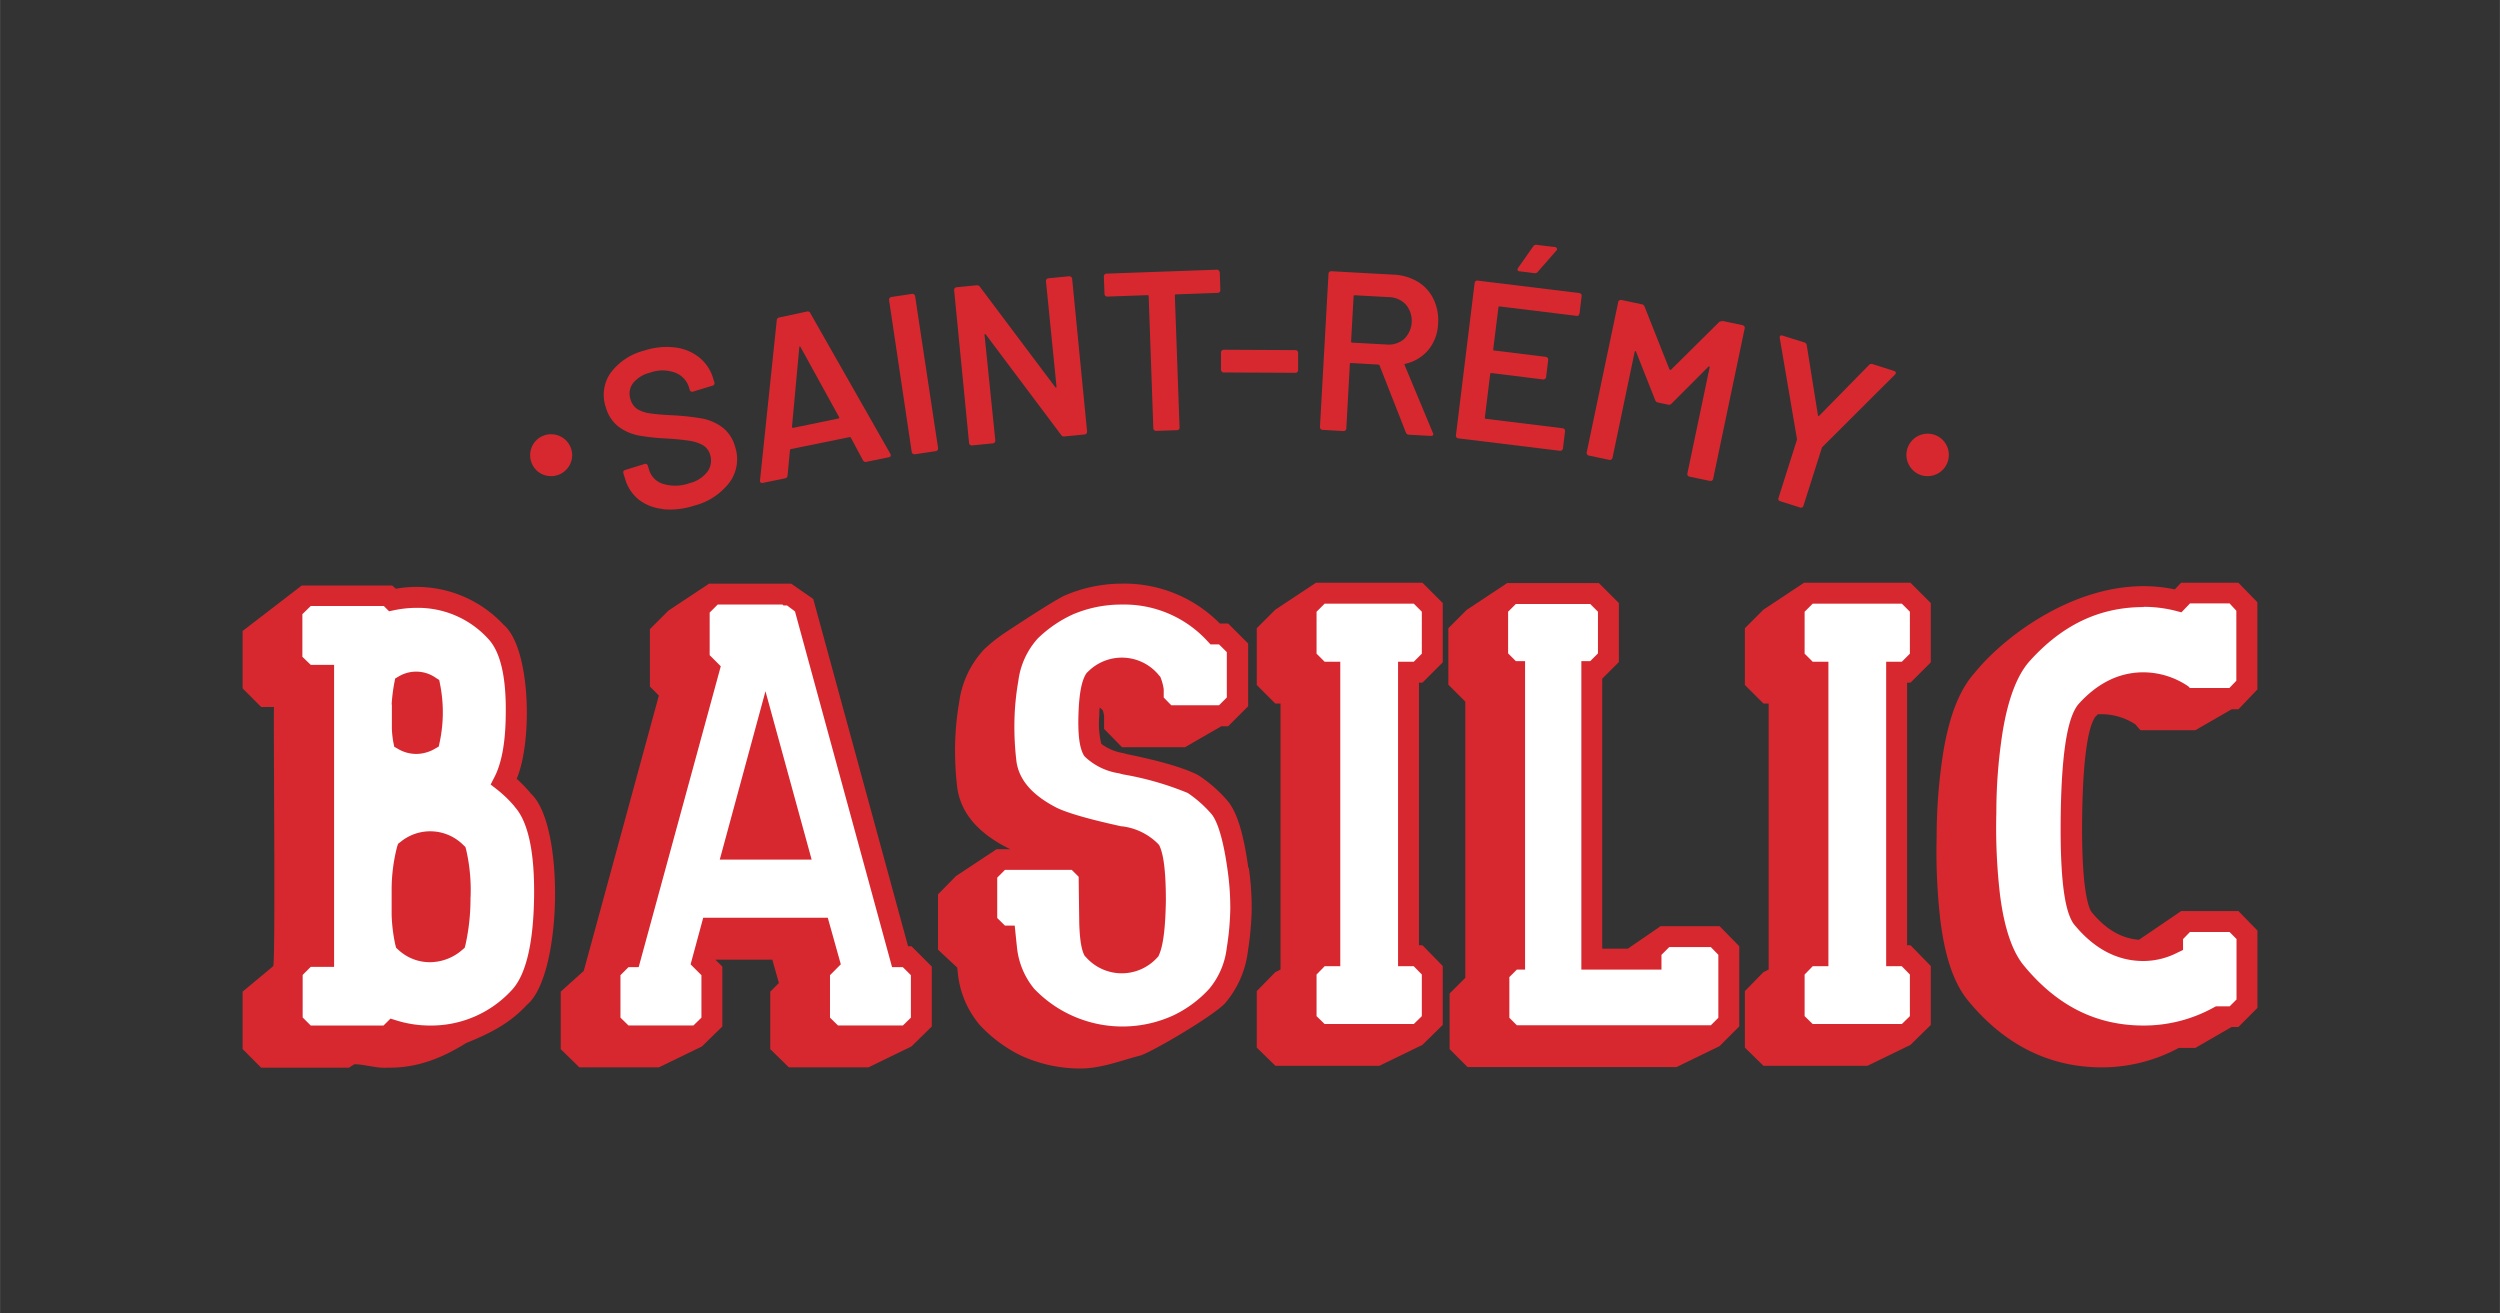 <svg id="Calque_1" data-name="Calque 1" xmlns="http://www.w3.org/2000/svg" xmlns:xlink="http://www.w3.org/1999/xlink" width="147.61mm" height="77.53mm" viewBox="0 0 418.42 219.78">
  <rect x="0" y="0" width="418.42" height="219.78" fill="#333333" stroke="none"/>
  <defs>
    <style>
      .cls-1 {
        fill: none;
      }

      .cls-2 {
        clip-path: url(#clip-path);
      }

      .cls-3 {
        fill: #d8282f;
      }

      .cls-4 {
        fill: #fff;
      }
    </style>
    <clipPath id="clip-path">
      <rect class="cls-1" width="418.42" height="219.78"/>
    </clipPath>
  </defs>
  <g class="cls-2">
    <path class="cls-3" d="M88.76,132.71a24.39,24.39,0,0,0-2.29-2.36c2.67-6.25,2.38-21.93-2.22-25.81a19.88,19.88,0,0,0-18-6L65.63,98H50.5l-9.9,7.61v9.61l3.1,3.11h2.16c-.15,0,.3,43.67-.16,43.4l-5.1,4.25v9.61l3.1,3.11H58.43c.09-.1.76-.48.85-.57,1.76,0,3.76.72,5.65.57,4.91.08,9.11-1.64,13.08-4.12,3.69-1.5,7.2-3.15,10.17-6.39,5.95-4.9,6.4-30.42.58-35.43"/>
    <path class="cls-4" d="M86.13,135a19.89,19.89,0,0,0-2.88-2.8l-1.14-.89.66-1.28c1.21-2.36,1.84-5.89,1.87-10.48.1-6.22-.89-10.46-2.93-12.62a15.89,15.89,0,0,0-12-5.19,18.47,18.47,0,0,0-3.68.38l-.92.19-.88-.88H52L50.6,102.8v7.13L52,111.28h3.91v50.55H52l-1.35,1.35v7.12L52,171.65H64.18l1.17-1.16,1,.31a18.86,18.86,0,0,0,5.57.85,18.28,18.28,0,0,0,13.72-5.92c2.35-2.5,3.61-7.69,3.74-15.39s-1-12.85-3.26-15.32M65.54,117.91a29.32,29.32,0,0,1,.44-3.57l.15-.77.68-.4a5.72,5.72,0,0,1,6.09.26l.61.4.14.72a24,24,0,0,1-.06,9.63l-.16.77-.68.39a6.23,6.23,0,0,1-3.09.85,6,6,0,0,1-3-.81l-.68-.39-.16-.78a15.51,15.51,0,0,1-.24-2.28v-4Zm13.2,32.27a35.48,35.48,0,0,1-.83,7.91l-.14.54-.42.36a8.26,8.26,0,0,1-5.42,2.06A7.73,7.73,0,0,1,66.69,159l-.4-.36-.14-.53a27.66,27.66,0,0,1-.61-5v-4.33a28.86,28.86,0,0,1,.9-7l.17-.54.44-.34a7.83,7.83,0,0,1,10.48.53l.36.34.13.48a30.09,30.09,0,0,1,.73,8"/>
    <polygon class="cls-3" points="152.55 158.38 151.98 158.38 136.11 100.26 132.41 97.69 118.67 97.69 111.88 102.19 108.77 105.3 108.77 114.91 110.27 116.42 97.7 162.5 93.84 165.98 93.84 175.6 96.96 178.65 110.27 178.65 117.47 175.15 120.89 171.81 120.89 161.78 119.73 160.63 129.26 160.63 130.36 164.53 128.91 165.98 128.91 175.6 132.03 178.65 145.34 178.65 152.54 175.15 155.95 171.81 155.95 161.78 152.55 158.38"/>
    <path class="cls-4" d="M151.1,161.88h-1.8l-16.25-59.54-1.33-1h-.6l-.16-.16H120.12l-1.35,1.35v7.13l1.86,1.86-13.74,50.35h-1.7l-1.35,1.35v7.11l1.34,1.31h10.87l1.34-1.31v-7.11l-1.81-1.81,2.11-7.8h20.85l2.18,7.79-1.81,1.82v7.11l1.34,1.31h10.86l1.34-1.31v-7.11Zm-30.64-18,7.65-28.18,7.73,28.18Z"/>
    <path class="cls-3" d="M208.92,145.22c-.79-5.77-1.9-9.33-3.5-11.22h0a23.06,23.06,0,0,0-4.49-4l-.5-.32c-2.36-1.18-6.2-2.3-11.74-3.44l-.61-.17a8.35,8.35,0,0,1-3.76-1.57,14.57,14.57,0,0,1-.33-4.81c0-.47,0-.89.07-1.28.17.16.35.32.52.5a8.39,8.39,0,0,1,.21.9V122l3,3.06h10.55l6.07-3.5h1.14l3.35-3.35V107.71l-3.35-3.35h-1.39a22.42,22.42,0,0,0-16.43-6.67,24.17,24.17,0,0,0-9.56,2c-2.11,1-9.44,5.86-10.07,6.29a24.19,24.19,0,0,0-3.44,2.76,16,16,0,0,0-4.12,8.76,47.23,47.23,0,0,0-.69,7.23,51.52,51.52,0,0,0,.38,7.24c.61,4,3.29,7.25,8,9.73a9.5,9.5,0,0,0,.9.44h-2.34l-6.8,4.5-3,3.06v9.25l3.22,3,.09.83a15.84,15.84,0,0,0,3.69,8.79,23.48,23.48,0,0,0,6.95,5.14,23.74,23.74,0,0,0,9.87,2.13c3.5,0,6.64-1.29,9.94-2.14,1.79-.46,12.3-6.61,14.3-8.8a16.41,16.41,0,0,0,3.8-8.64,51.3,51.3,0,0,0,.64-7,46.7,46.7,0,0,0-.48-7"/>
    <path class="cls-4" d="M168.19,154.92h1.64l.16,1.57c.07.68.13,1.31.2,1.88a12.93,12.93,0,0,0,2.9,7.13,20.45,20.45,0,0,0,23.3,4.45,19.44,19.44,0,0,0,6-4.45,13,13,0,0,0,2.93-6.85,46.07,46.07,0,0,0,.59-6.47,44.23,44.23,0,0,0-.44-6.46c-.89-6.5-2.07-8.71-2.7-9.46a20,20,0,0,0-3.8-3.41l-.19-.13a51,51,0,0,0-10.84-3.11l-.67-.18a10.57,10.57,0,0,1-5.68-2.76l-.15-.17-.11-.2c-.68-1.27-.94-3.42-.83-6.78s.51-5.49,1.24-6.69l.13-.2.18-.16a8,8,0,0,1,11.94.58l.21.23.11.29a8.49,8.49,0,0,1,.46,1.8l0,.29v1.09l1.26,1.29h8l1.3-1.3v-7.59l-1.3-1.29h-1.43l-.51-.55a18.89,18.89,0,0,0-14.43-6.12,20.56,20.56,0,0,0-8.15,1.67,20.82,20.82,0,0,0-5.82,4,13.07,13.07,0,0,0-3.26,7.15,44,44,0,0,0-.65,6.77,49.13,49.13,0,0,0,.35,6.75c.46,3,2.56,5.46,6.42,7.51,1.16.64,4,1.71,11.14,3.27l.14,0a10.25,10.25,0,0,1,6,2.94l.18.21.12.26c.41,1,1,3,1,9.05-.08,4.53-.43,7.38-1.12,9l-.13.3-.23.24a8,8,0,0,1-11.9-.11l-.22-.22-.13-.27c-.28-.63-.67-1.85-.77-5.22l-.1-7.74-1.15-1.15H168.2l-1.3,1.3v6.75Z"/>
    <polygon class="cls-3" points="238.07 114.26 241.47 110.86 241.47 100.94 238.07 97.54 220.25 97.54 213.45 102.04 210.34 105.15 210.34 114.65 213.45 117.76 214.32 117.76 214.32 162.28 213.44 162.72 210.34 165.89 210.34 175.34 213.46 178.39 230.85 178.39 238.06 174.89 241.47 171.55 241.47 161.69 238.08 158.22 237.49 158.22 237.49 114.26 238.07 114.26"/>
    <polygon class="cls-4" points="221.69 171.39 236.63 171.39 237.97 170.08 237.97 163.11 236.61 161.72 233.99 161.72 233.99 110.76 236.62 110.76 237.97 109.41 237.97 102.39 236.62 101.04 221.7 101.04 220.35 102.39 220.35 109.41 221.7 110.76 224.32 110.76 224.32 161.72 221.71 161.72 220.35 163.11 220.35 170.08 221.69 171.39"/>
    <polygon class="cls-3" points="287.81 155.02 277.93 155.02 272.44 158.79 268.16 158.79 268.16 113.6 270.95 110.81 270.95 100.94 267.6 97.59 252.26 97.59 245.47 102.09 242.41 105.15 242.41 114.6 245.25 117.44 245.25 163.66 242.62 166.29 242.62 175.59 245.62 178.6 280.59 178.6 287.8 175.1 291.1 171.8 291.1 158.38 287.81 155.02"/>
    <polygon class="cls-4" points="253.87 171.6 286.35 171.6 287.6 170.35 287.6 159.81 286.34 158.52 279.38 158.52 278.08 159.82 278.08 162.29 264.67 162.29 264.67 110.66 266.15 110.66 267.45 109.36 267.45 102.39 266.15 101.09 253.71 101.09 252.41 102.39 252.41 109.36 253.71 110.66 255.25 110.66 255.25 162.29 253.87 162.29 252.62 163.54 252.62 170.35 253.87 171.6"/>
    <polygon class="cls-3" points="319.76 114.26 323.16 110.86 323.16 100.94 319.76 97.54 301.94 97.54 295.15 102.04 292.04 105.15 292.04 114.65 295.15 117.76 296.02 117.76 296.02 162.28 295.14 162.72 292.04 165.89 292.04 175.34 295.15 178.39 312.55 178.39 319.75 174.89 323.16 171.55 323.16 161.69 319.77 158.22 319.19 158.22 319.19 114.26 319.76 114.26"/>
    <polygon class="cls-4" points="303.38 171.39 318.32 171.39 319.66 170.08 319.66 163.11 318.3 161.72 315.69 161.72 315.69 110.76 318.31 110.76 319.66 109.41 319.66 102.39 318.31 101.04 303.39 101.04 302.04 102.39 302.04 109.41 303.39 110.76 306.02 110.76 306.02 161.72 303.4 161.72 302.04 163.11 302.04 170.08 303.38 171.39"/>
    <path class="cls-3" d="M350.53,120.16c.2-.22.41-.41.61-.62l.63,0a10.39,10.39,0,0,1,5.6,1.68l.88,1h9.19l6.07-3.5h1.14l3.17-3.32V100.8l-3.18-3.26h-9.59L364,98.65a25.06,25.06,0,0,0-5.22-.54c-12.33,0-23.63,8.71-28.33,14.57-2.49,2.79-4.2,7.14-5.21,13.28a91,91,0,0,0-1.1,14.07,100.15,100.15,0,0,0,.63,14.08c.76,6.08,2.25,10.42,4.56,13.29,6.11,7.46,13.66,11.25,22.45,11.25a27.06,27.06,0,0,0,12.87-3.25h2.78l6.07-3.5h1.14l3.19-3.2V155.75l-3.18-3.26h-9.58L358,157.3c-3-.24-5.6-1.78-8-4.73-.66-1.18-1.67-4.85-1.5-16.28s1.36-15.06,2.09-16.13"/>
    <path class="cls-4" d="M358.77,101.61c-7.39,0-13.64,3-19.09,9.07-2.07,2.32-3.58,6.28-4.49,11.77a87.44,87.44,0,0,0-1.06,13.62,97.2,97.2,0,0,0,.61,13.67c.68,5.43,2,9.39,3.91,11.77,5.58,6.82,12.17,10.14,20.12,10.14a24.09,24.09,0,0,0,11.71-3l.4-.21h2.3l1.15-1.15V157.17L373.17,156h-6.64l-1.15,1.18V159l-1,.48a12.54,12.54,0,0,1-5.64,1.37c-4.39,0-8.3-2.07-11.63-6.17l-.14-.19c-1-1.61-2.25-5.24-2.06-18.24s1.7-16.68,2.82-18.21l.1-.13c3.19-3.57,6.86-5.38,10.91-5.38a13.44,13.44,0,0,1,7.36,2.24l.18.12.25.27h6.6l1.17-1.22V102.22L373.17,101h-6.63l-1.43,1.49-1-.26a21.48,21.48,0,0,0-5.35-.66"/>
    <path class="cls-3" d="M110.94,85.19a7.8,7.8,0,0,1-4-1.54,6.85,6.85,0,0,1-2.32-3.5l-.28-.91a.43.43,0,0,1,0-.35.46.46,0,0,1,.27-.22l3.24-1a.41.41,0,0,1,.34,0,.47.47,0,0,1,.23.27l.21.69A3.47,3.47,0,0,0,111,81a7,7,0,0,0,4.41-.13,5.39,5.39,0,0,0,3.05-2,3.18,3.18,0,0,0,.38-2.78,2.69,2.69,0,0,0-1.14-1.54,6.35,6.35,0,0,0-2.16-.75c-.88-.15-2.18-.29-3.88-.4a37.19,37.19,0,0,1-4.73-.5,8.27,8.27,0,0,1-3.36-1.45,6.12,6.12,0,0,1-2.17-3.25,6.42,6.42,0,0,1,.78-5.77,10.08,10.08,0,0,1,5.65-3.75,11.91,11.91,0,0,1,5.1-.53A8,8,0,0,1,117,59.81a7,7,0,0,1,2.36,3.55l.19.61a.47.47,0,0,1,0,.35.4.4,0,0,1-.27.22l-3.27,1a.41.41,0,0,1-.34,0,.44.44,0,0,1-.23-.27l-.12-.4A3.81,3.81,0,0,0,113,62.38a6.06,6.06,0,0,0-4.23,0,5.2,5.2,0,0,0-2.85,1.78,2.92,2.92,0,0,0-.39,2.7,2.81,2.81,0,0,0,1.13,1.61,5.48,5.48,0,0,0,2.13.72c.88.13,2.23.25,4,.33a42.7,42.7,0,0,1,4.67.52,8.21,8.21,0,0,1,3.34,1.42,6,6,0,0,1,2.2,3.24,6.58,6.58,0,0,1-.82,5.93,10.75,10.75,0,0,1-6,4,12.87,12.87,0,0,1-5.22.6"/>
    <path class="cls-3" d="M144.41,77l-2-3.73a.25.25,0,0,0-.22-.11l-9.82,2c-.08,0-.13.08-.16.19l-.4,4.23a.49.49,0,0,1-.41.48l-3.72.76a.37.37,0,0,1-.36-.06.37.37,0,0,1-.12-.38L130,53.62a.49.49,0,0,1,.41-.48l4.65-1a.48.48,0,0,1,.56.28L149,75.94a.38.38,0,0,1,.07.18c.05.22-.07.36-.34.42L145,77.3a.46.46,0,0,1-.56-.27m-11.67-5.42,7.55-1.56c.15,0,.18-.12.1-.26L134,58.12c-.05-.1-.1-.14-.15-.13s-.07.07-.08.17l-1.22,13.25c0,.16.07.22.2.2"/>
    <path class="cls-3" d="M152.77,75.94a.44.44,0,0,1-.18-.3L148.8,50.23a.41.41,0,0,1,.09-.34.43.43,0,0,1,.3-.18l3.45-.52a.45.45,0,0,1,.34.09.43.43,0,0,1,.18.3L157,75a.4.4,0,0,1-.09.33.37.37,0,0,1-.3.18l-3.45.52a.45.45,0,0,1-.34-.08"/>
    <path class="cls-3" d="M175.15,46.75a.46.46,0,0,1,.31-.17l3.48-.34a.44.44,0,0,1,.33.11.46.46,0,0,1,.17.3l2.5,25.57a.46.46,0,0,1-.41.5l-3.37.33a.56.56,0,0,1-.56-.25L165,56c-.06-.07-.12-.1-.17-.08s-.06.08-.05.18l1.8,17.62a.45.45,0,0,1-.1.33.43.43,0,0,1-.31.16l-3.48.34a.42.42,0,0,1-.34-.1.45.45,0,0,1-.16-.3l-2.5-25.57a.39.39,0,0,1,.1-.33.42.42,0,0,1,.31-.17l3.36-.33A.56.56,0,0,1,164,48l12.6,16.79c.06.07.11.1.16.08s.07-.08.06-.18l-1.76-17.62a.45.45,0,0,1,.1-.33"/>
    <path class="cls-3" d="M204,45.31a.46.46,0,0,1,.15.31l.1,2.93a.43.43,0,0,1-.12.33.43.43,0,0,1-.32.14l-7,.25a.17.17,0,0,0-.18.19l.79,22.11a.47.47,0,0,1-.12.32A.46.46,0,0,1,197,72l-3.5.12a.39.39,0,0,1-.32-.12.42.42,0,0,1-.15-.32l-.78-22.1c0-.13-.07-.19-.2-.18l-6.72.24a.48.48,0,0,1-.33-.12.43.43,0,0,1-.14-.32l-.11-2.93a.47.47,0,0,1,.12-.32.44.44,0,0,1,.32-.15l18.5-.66a.44.44,0,0,1,.32.13"/>
    <path class="cls-3" d="M204.48,62.16a.44.44,0,0,1-.13-.32V59a.48.48,0,0,1,.46-.46l12,.06a.42.42,0,0,1,.32.13.44.44,0,0,1,.13.33v2.88a.44.44,0,0,1-.46.46l-12-.06a.42.42,0,0,1-.32-.13"/>
    <path class="cls-3" d="M235.3,72.39l-4.4-11.21a.24.24,0,0,0-.22-.16l-4.56-.26a.18.18,0,0,0-.2.18l-.59,10.78a.44.44,0,0,1-.15.31.43.43,0,0,1-.33.12l-3.5-.2a.39.39,0,0,1-.31-.15.48.48,0,0,1-.12-.33l1.43-25.64a.39.39,0,0,1,.15-.32.43.43,0,0,1,.33-.11l10.43.57a8.59,8.59,0,0,1,4.05,1.2,6.85,6.85,0,0,1,2.61,2.88,8.14,8.14,0,0,1,.77,4.1,7.31,7.31,0,0,1-1.6,4.38,7,7,0,0,1-3.88,2.36.12.12,0,0,0-.12.07.16.16,0,0,0,0,.15l4.73,11.34a.56.56,0,0,1,.07.23c0,.2-.16.29-.44.28l-3.64-.2a.55.55,0,0,1-.51-.37M226.55,49.6l-.42,7.55a.17.17,0,0,0,.18.2l5.69.31a4,4,0,0,0,3-.91,4.26,4.26,0,0,0,.32-5.75,4,4,0,0,0-2.88-1.27l-5.69-.31c-.12,0-.19,0-.2.18"/>
    <path class="cls-3" d="M264.24,52.78a.41.41,0,0,1-.34.09L251,51.29c-.13,0-.2,0-.21.17l-.87,7c0,.13,0,.2.17.21l8.63,1.06a.47.47,0,0,1,.31.18.49.49,0,0,1,.09.33l-.35,2.87a.45.45,0,0,1-.17.3.47.47,0,0,1-.34.1l-8.64-1.07a.17.17,0,0,0-.21.17l-.89,7.28c0,.13,0,.2.16.21l12.86,1.58a.46.46,0,0,1,.31.17.52.52,0,0,1,.09.34l-.35,2.87a.47.47,0,0,1-.18.3.39.39,0,0,1-.33.09l-17-2.08a.46.46,0,0,1-.31-.17.42.42,0,0,1-.09-.34l3.13-25.5a.51.51,0,0,1,.17-.3.42.42,0,0,1,.34-.09l17,2.08a.5.5,0,0,1,.31.17.46.46,0,0,1,.09.34l-.35,2.87a.46.46,0,0,1-.17.3M254,45.22a.42.42,0,0,1,.08-.37l2.55-3.63a.58.58,0,0,1,.61-.23l3,.36a.38.38,0,0,1,.33.22.36.36,0,0,1-.1.39l-3.08,3.52a.58.58,0,0,1-.56.24l-2.49-.31c-.18,0-.28-.08-.32-.19"/>
    <path class="cls-3" d="M288.24,53.71l3.42.72a.46.46,0,0,1,.29.2A.45.45,0,0,1,292,55l-5.27,25.14a.42.42,0,0,1-.19.29.43.43,0,0,1-.35.06l-3.42-.71a.46.46,0,0,1-.29-.2.41.41,0,0,1-.06-.34l3.72-17.74a.16.16,0,0,0-.07-.17c-.05,0-.1,0-.14.05l-6.15,6.16a.57.57,0,0,1-.58.19l-1.71-.36a.59.59,0,0,1-.46-.4l-3.2-8.09c0-.08,0-.11-.11-.1a.16.16,0,0,0-.13.13l-3.7,17.7a.47.47,0,0,1-.2.29.46.46,0,0,1-.34.07l-3.43-.72a.46.46,0,0,1-.29-.2.45.45,0,0,1-.06-.34l5.27-25.14a.42.42,0,0,1,.19-.29.48.48,0,0,1,.35-.07l3.42.72a.61.61,0,0,1,.46.41l4.14,10.45a.2.2,0,0,0,.13.11.14.14,0,0,0,.13,0l8-7.92a.63.63,0,0,1,.59-.19"/>
    <path class="cls-3" d="M297.67,83.69a.43.43,0,0,1,0-.35l3.08-9.71a.48.48,0,0,0,0-.22l-2.87-16.83a.68.68,0,0,1,0-.24c.06-.19.23-.24.49-.16L302,57.32a.54.54,0,0,1,.4.49l1.87,11.71c0,.12.11.14.21.07l8.32-8.48a.58.58,0,0,1,.61-.17L317,62.09a.39.39,0,0,1,.3.25.38.38,0,0,1-.14.36L305.06,74.77a.48.48,0,0,0-.14.2l-3.08,9.7a.44.44,0,0,1-.23.27.41.41,0,0,1-.34,0l-3.34-1.06a.38.38,0,0,1-.26-.22"/>
    <path class="cls-3" d="M89.76,78.69a3.54,3.54,0,0,1,0-5,3.53,3.53,0,0,1,6,2.5,3.54,3.54,0,0,1-6,2.51"/>
    <path class="cls-3" d="M320.16,78.69a3.55,3.55,0,1,1,2.5,1,3.42,3.42,0,0,1-2.5-1"/>
  </g>
</svg>
